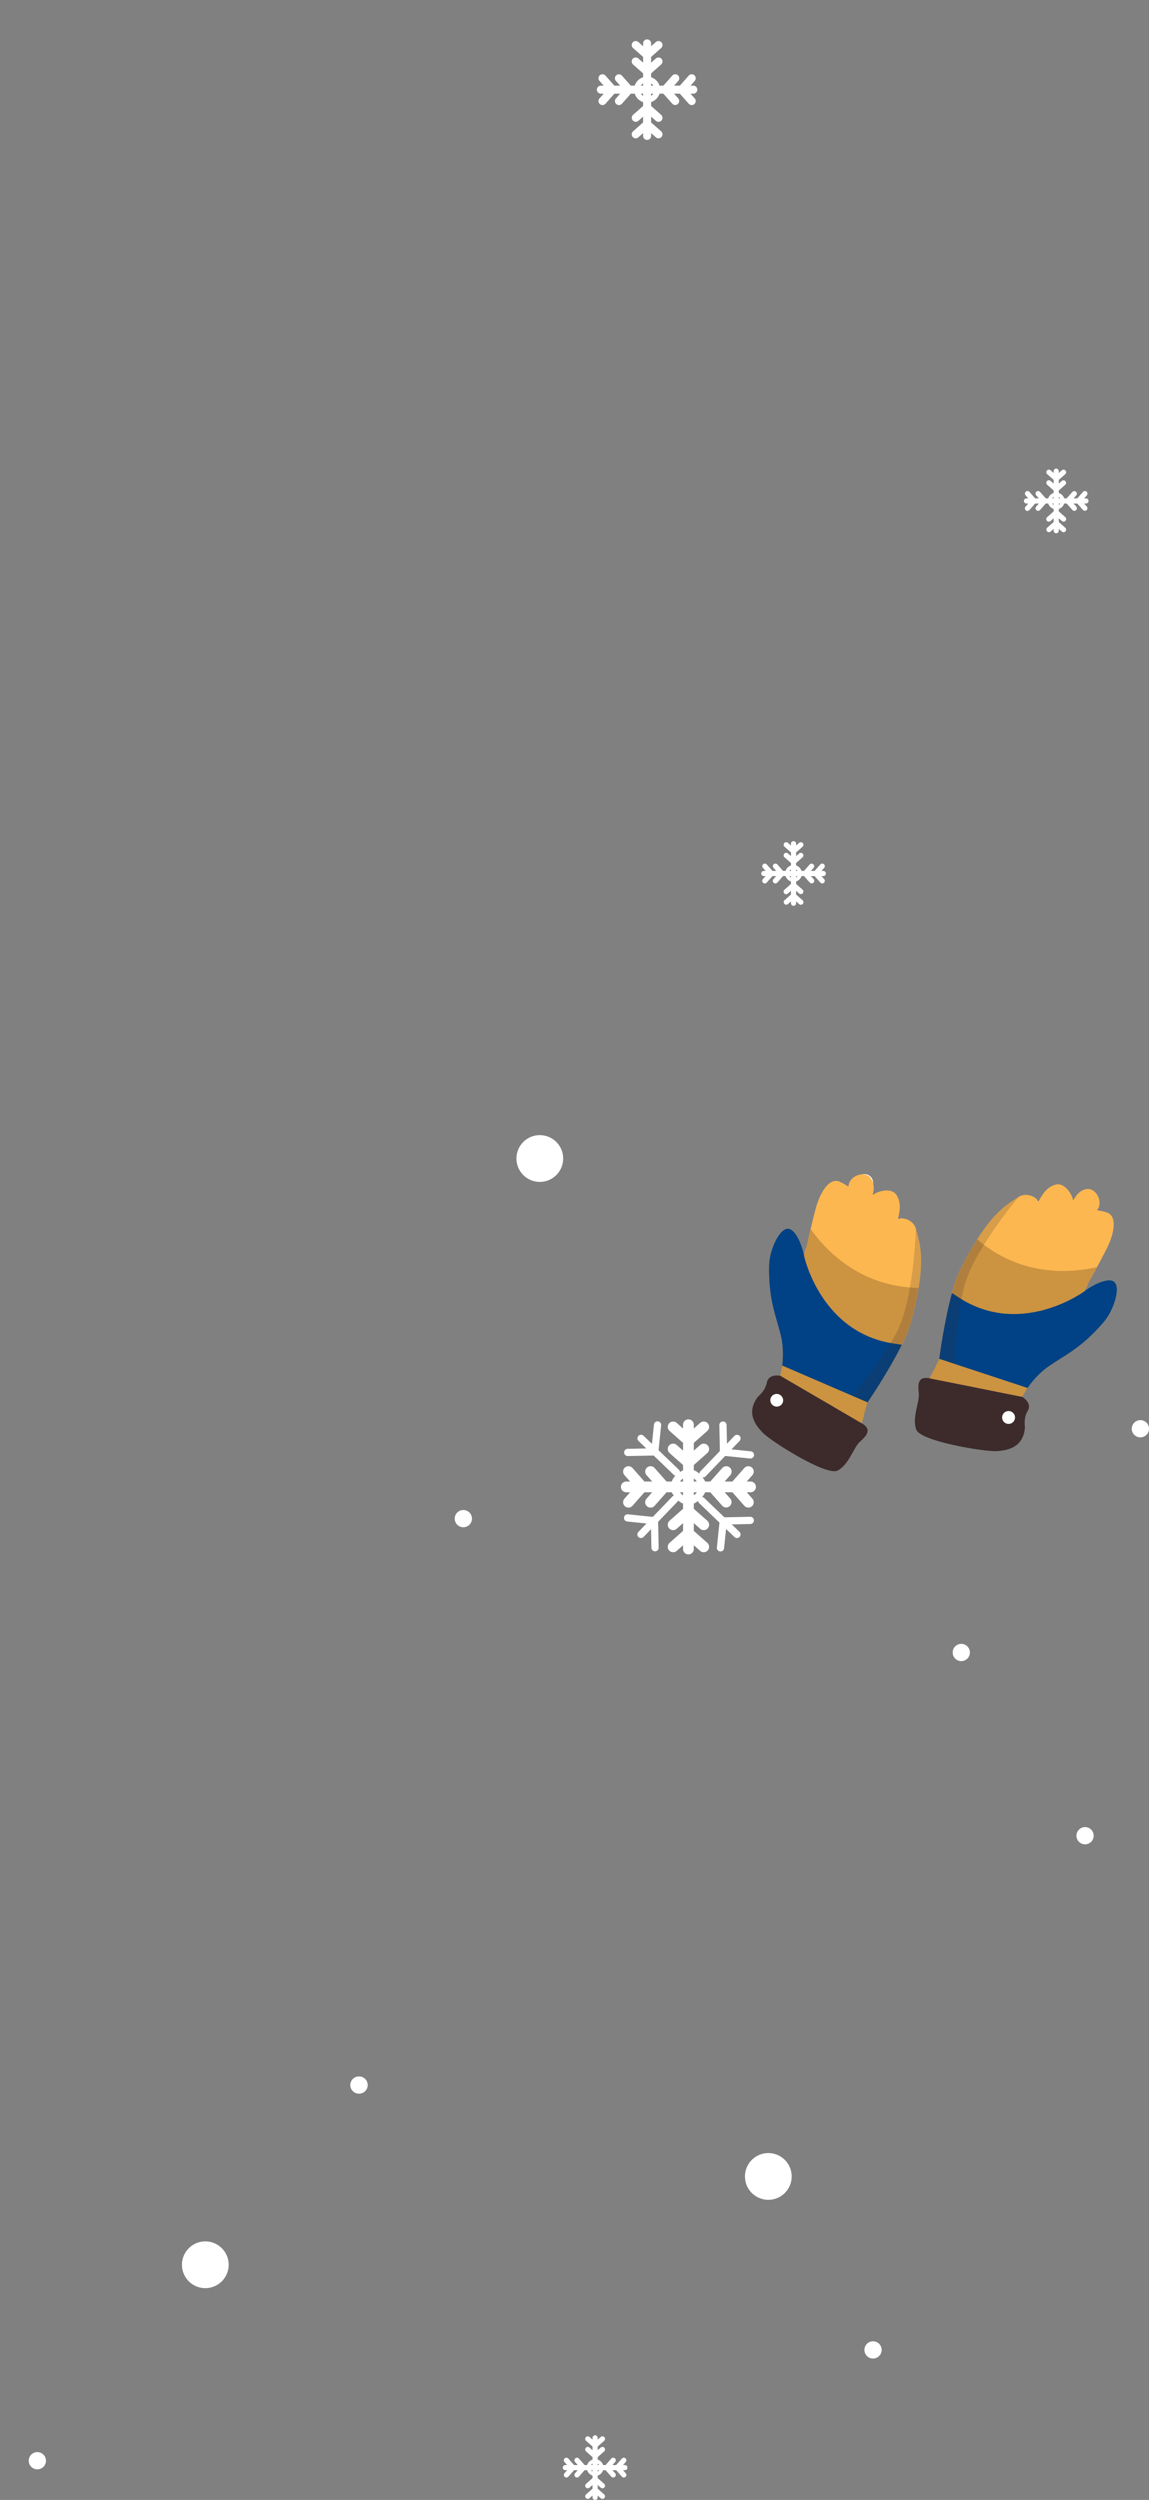 <svg width="608" height="1322" fill="none" xmlns="http://www.w3.org/2000/svg"><rect width="100%" height="100%" fill="#808080" stroke="none"/><path d="M240.626 803.076a4.557 4.557 0 0 1 4.558-4.558 4.557 4.557 0 0 1 4.558 4.558 4.557 4.557 0 1 1-9.116 0ZM190.012 1098.05a4.556 4.556 0 1 0 0 9.11 4.555 4.555 0 1 0 0-9.11ZM452.884 625.442a4.558 4.558 0 1 1 9.117 0 4.558 4.558 0 0 1-9.117 0ZM598.884 755.542a4.557 4.557 0 0 1 4.558-4.558 4.557 4.557 0 1 1 0 9.116 4.56 4.56 0 0 1-4.558-4.558ZM504.107 873.862a4.558 4.558 0 1 1 9.117 0 4.558 4.558 0 0 1-9.117 0ZM569.611 970.75a4.558 4.558 0 1 1 9.117 0 4.558 4.558 0 0 1-9.117 0ZM96.284 1197.64c0-6.82 5.534-12.36 12.358-12.36 6.826 0 12.358 5.54 12.358 12.36 0 6.83-5.534 12.36-12.358 12.36-6.824 0-12.358-5.53-12.358-12.36ZM273.284 612.642c0-6.826 5.534-12.358 12.358-12.358 6.826 0 12.358 5.534 12.358 12.358 0 6.826-5.534 12.358-12.358 12.358-6.824.002-12.358-5.532-12.358-12.358ZM457.415 1242.67a4.558 4.558 0 1 1 9.116 0 4.558 4.558 0 1 1-9.116 0ZM15.204 1301.27a4.558 4.558 0 1 1 9.116 0c0 2.51-2.04 4.55-4.558 4.55a4.557 4.557 0 0 1-4.558-4.55ZM328.566 786.296a2.844 2.844 0 0 0 2.842 2.84h2.016l-2.988 3.372a2.846 2.846 0 0 0 .244 4.018c1.166 1.032 2.974.932 4.006-.244l6.328-7.146h4.104l-2.986 3.372a2.842 2.842 0 1 0 4.25 3.774l6.33-7.146h2.762c.23.712.748 1.228 1.128 1.848-.258.096-.542.114-.746.328l-10.412 10.84-13.154-1.358a1.912 1.912 0 0 0-1.606 3.19c.306.336.73.554 1.208.612l10.196 1.05-4.284 4.46a1.955 1.955 0 0 0-.526 1.248 1.911 1.911 0 0 0 3.286 1.394l3.942-4.104.198 9.87c.018.48.202.92.512 1.254.354.382.878.62 1.438.608a1.91 1.91 0 0 0 1.874-1.948l-.276-13.682 10.368-10.794c.122-.13.098-.314.176-.468.822.624 1.628 1.282 2.648 1.612v2.768l-7.136 6.318a2.841 2.841 0 0 0 3.762 4.26l3.374-2.988v4.102l-7.136 6.32a2.843 2.843 0 0 0-.244 4.016c1.05 1.176 2.846 1.288 4.006.244l3.374-2.988v2.012c0 1.564 1.27 2.84 2.84 2.84 1.57 0 2.84-1.276 2.84-2.84v-2.014l3.38 2.99a2.831 2.831 0 0 0 4.006-.244 2.845 2.845 0 0 0-.244-4.016l-7.142-6.32v-4.106l3.38 2.99a2.838 2.838 0 0 0 4.006-.244 2.845 2.845 0 0 0-.244-4.016l-7.142-6.318v-2.768c.876-.284 1.542-.882 2.274-1.386.07.38.162.768.464 1.058l10.84 10.412-1.358 13.154a1.912 1.912 0 0 0 3.19 1.608c.336-.306.554-.73.612-1.208l1.05-10.196 4.46 4.284a1.95 1.95 0 0 0 1.248.526 1.911 1.911 0 0 0 1.394-3.286l-4.104-3.942 9.87-.198a1.94 1.94 0 0 0 1.254-.512 1.91 1.91 0 0 0-1.338-3.312l-13.682.276-10.794-10.368c-.264-.246-.612-.288-.946-.358.582-.79 1.22-1.544 1.534-2.512h2.762l6.33 7.146a2.843 2.843 0 0 0 4.25-3.774l-2.988-3.372h4.104l6.328 7.146a2.846 2.846 0 0 0 4.008.244 2.848 2.848 0 0 0 .244-4.018l-2.988-3.372h2.016a2.842 2.842 0 0 0 2.842-2.84 2.844 2.844 0 0 0-2.842-2.842h-2.016l2.988-3.372a2.846 2.846 0 0 0-.244-4.018 2.83 2.83 0 0 0-1.882-.708 2.84 2.84 0 0 0-2.126.954l-6.328 7.146h-4.104l2.988-3.372a2.847 2.847 0 0 0-.244-4.018 2.826 2.826 0 0 0-1.88-.708c-.782 0-1.564.322-2.124.954l-6.33 7.146h-2.762c-.272-.842-.856-1.478-1.334-2.19.568.062 1.138-.054 1.562-.5l10.412-10.84 13.154 1.356a1.91 1.91 0 0 0 1.606-3.188 1.937 1.937 0 0 0-1.208-.612l-10.196-1.05 4.284-4.46a1.95 1.95 0 0 0 .526-1.248 1.909 1.909 0 0 0-3.284-1.394l-3.942 4.104-.198-9.87a1.94 1.94 0 0 0-.512-1.254 1.91 1.91 0 0 0-3.312 1.338l.276 13.682-10.368 10.794c-.306.33-.416.758-.448 1.182-.894-.744-1.836-1.448-2.986-1.822v-2.754l7.148-6.334a2.853 2.853 0 0 0 .238-4.018 2.836 2.836 0 0 0-2.126-.954c-.672 0-1.344.232-1.886.71l-3.374 2.99v-4.092l7.148-6.334a2.852 2.852 0 0 0 .238-4.018 2.836 2.836 0 0 0-2.126-.954c-.672 0-1.344.232-1.886.71l-3.374 2.99v-2.014a2.842 2.842 0 0 0-2.84-2.842 2.842 2.842 0 0 0-2.84 2.842v2.012l-3.368-2.988a2.837 2.837 0 0 0-1.886-.71 2.84 2.84 0 0 0-2.126.954 2.849 2.849 0 0 0 .24 4.018l7.142 6.332v4.09l-3.368-2.986a2.837 2.837 0 0 0-1.886-.71 2.84 2.84 0 0 0-2.126.954 2.849 2.849 0 0 0 .24 4.018l7.142 6.332v2.754c-.624.202-1.066.67-1.618.988-.05-.422-.178-.846-.51-1.164l-10.84-10.412 1.358-13.154a1.91 1.91 0 0 0-3.802-.4l-1.05 10.196-4.46-4.284a1.955 1.955 0 0 0-1.248-.526 1.911 1.911 0 0 0-1.394 3.288l4.104 3.942-9.87.198a1.94 1.94 0 0 0-1.254.512 1.91 1.91 0 0 0 1.338 3.312l13.682-.276 10.794 10.368c.196.182.462.182.702.266-.79.92-1.51 1.918-1.9 3.118h-2.762l-6.33-7.146a2.832 2.832 0 0 0-2.124-.954c-.672 0-1.344.232-1.882.708a2.846 2.846 0 0 0-.244 4.018l2.986 3.372h-4.104l-6.328-7.146a2.833 2.833 0 0 0-2.126-.954c-.672 0-1.342.232-1.88.708a2.846 2.846 0 0 0-.244 4.018l2.988 3.372h-2.016a2.854 2.854 0 0 0-2.85 2.846Zm38.554-4.434a4.851 4.851 0 0 1 1.592 1.594h-1.592v-1.594Zm0 7.276h1.592a4.833 4.833 0 0 1-1.592 1.588v-1.588Zm-5.68 1.588a4.833 4.833 0 0 1-1.592-1.588h1.592v1.588Zm0-7.27h-1.592a4.87 4.87 0 0 1 1.592-1.594v1.594ZM315.842 47.422c0 1.164.946 2.114 2.114 2.114h1.5l-2.224 2.51a2.115 2.115 0 1 0 3.164 2.808l4.71-5.318h3.054l-2.224 2.51a2.118 2.118 0 0 0 .182 2.99c.872.768 2.21.694 2.98-.182l4.71-5.318h2.056a6.85 6.85 0 0 0 4.44 4.436v2.06l-5.31 4.704a2.116 2.116 0 0 0 2.8 3.172l2.512-2.224v3.054l-5.31 4.704a2.118 2.118 0 0 0-.182 2.99c.782.876 2.118.958 2.982.182l2.512-2.224v1.496c0 1.164.946 2.114 2.114 2.114s2.114-.95 2.114-2.114v-1.5l2.514 2.226c.872.776 2.21.694 2.982-.182a2.118 2.118 0 0 0-.182-2.99l-5.314-4.704V61.68l2.514 2.226a2.115 2.115 0 0 0 2.8-3.172l-5.314-4.704v-2.06a6.855 6.855 0 0 0 4.44-4.436h2.056l4.71 5.318a2.116 2.116 0 0 0 3.164-2.808l-2.224-2.51h3.054l4.71 5.318c.78.876 2.118.95 2.982.182a2.12 2.12 0 0 0 .182-2.99l-2.224-2.51h1.5c1.168 0 2.114-.95 2.114-2.114a2.116 2.116 0 0 0-2.114-2.114h-1.5l2.224-2.51a2.118 2.118 0 0 0-.182-2.99 2.108 2.108 0 0 0-1.4-.528 2.11 2.11 0 0 0-1.582.71l-4.71 5.318h-3.054l2.224-2.51a2.118 2.118 0 0 0-.182-2.99c-.4-.354-.9-.528-1.4-.528-.582 0-1.164.24-1.582.71l-4.71 5.318h-2.056a6.861 6.861 0 0 0-4.442-4.444v-2.05l5.32-4.714c.87-.776.954-2.114.178-2.99-.416-.472-1-.71-1.582-.71-.5 0-1 .174-1.404.528l-2.512 2.226v-3.044l5.32-4.714c.87-.776.954-2.114.178-2.99a2.122 2.122 0 0 0-2.986-.182l-2.512 2.226v-1.5a2.116 2.116 0 0 0-2.114-2.114c-1.168 0-2.114.95-2.114 2.114v1.496l-2.508-2.224a2.112 2.112 0 0 0-1.404-.528c-.582 0-1.164.24-1.582.71a2.12 2.12 0 0 0 .178 2.99l5.314 4.714v3.042l-2.508-2.224a2.112 2.112 0 0 0-1.404-.528c-.582 0-1.164.24-1.582.71a2.121 2.121 0 0 0 .178 2.99l5.314 4.714v2.05a6.861 6.861 0 0 0-4.442 4.444h-2.056l-4.71-5.318c-.416-.47-1-.71-1.58-.71-.5 0-1 .174-1.4.528a2.118 2.118 0 0 0-.182 2.99l2.224 2.51h-3.054l-4.71-5.318c-.416-.47-1-.71-1.582-.71-.5 0-.998.174-1.4.528a2.12 2.12 0 0 0-.182 2.99l2.224 2.51h-1.5a2.121 2.121 0 0 0-2.11 2.118Zm23.282 2.116h1.184v1.182a3.634 3.634 0 0 1-1.184-1.182Zm5.412 1.182v-1.182h1.184c-.328.512-.67.854-1.184 1.182Zm1.186-5.412h-1.186v-1.186c.514.328.858.672 1.186 1.186Zm-5.414-1.186v1.186h-1.186a3.614 3.614 0 0 1 1.186-1.186ZM541.814 264.91c0 .75.608 1.36 1.36 1.36h.964l-1.43 1.614a1.36 1.36 0 1 0 2.034 1.804l3.028-3.42h1.964l-1.43 1.614a1.358 1.358 0 1 0 2.032 1.804l3.03-3.42h1.322a4.412 4.412 0 0 0 2.856 2.854v1.324l-3.416 3.024a1.36 1.36 0 1 0 1.8 2.038l1.614-1.43v1.968l-3.416 3.024a1.361 1.361 0 0 0 1.8 2.04l1.614-1.43v.962a1.36 1.36 0 0 0 2.72 0v-.964l1.618 1.432c.56.5 1.42.446 1.918-.118a1.36 1.36 0 0 0-.118-1.922l-3.412-3.024v-1.966l1.618 1.432a1.36 1.36 0 1 0 1.8-2.038l-3.418-3.024v-1.324a4.408 4.408 0 0 0 2.856-2.854h1.322l3.03 3.42a1.36 1.36 0 0 0 2.034-1.806l-1.43-1.614h1.964l3.028 3.42a1.361 1.361 0 0 0 2.034-1.806l-1.43-1.614h.966a1.36 1.36 0 0 0 0-2.72h-.966l1.43-1.614c.5-.564.446-1.424-.116-1.924a1.36 1.36 0 0 0-1.918.116l-3.028 3.42h-1.964l1.43-1.614a1.362 1.362 0 0 0-2.034-1.808l-3.03 3.42h-1.322a4.414 4.414 0 0 0-2.856-2.858v-1.318l3.42-3.032a1.363 1.363 0 0 0-1.806-2.04l-1.616 1.432v-1.958l3.42-3.032c.56-.5.614-1.36.114-1.922a1.357 1.357 0 0 0-1.018-.456 1.36 1.36 0 0 0-.902.34l-1.616 1.432v-.964a1.36 1.36 0 0 0-2.72 0v.962l-1.612-1.43a1.364 1.364 0 0 0-1.92.116c-.5.564-.446 1.424.114 1.924l3.418 3.03v1.958l-1.612-1.43a1.364 1.364 0 0 0-1.92.118c-.5.562-.446 1.424.114 1.922l3.418 3.03v1.318a4.41 4.41 0 0 0-2.856 2.858h-1.322l-3.03-3.42a1.356 1.356 0 0 0-1.016-.456c-.322 0-.642.112-.9.34-.564.5-.616 1.36-.118 1.924l1.43 1.614h-1.964l-3.028-3.42a1.357 1.357 0 0 0-1.018-.456c-.322 0-.642.112-.9.34-.562.5-.616 1.36-.116 1.924l1.43 1.614h-.964a1.36 1.36 0 0 0-1.356 1.36Zm14.972 1.36h.762v.76c-.33-.21-.552-.43-.762-.76Zm3.48.76v-.76h.762c-.21.33-.432.55-.762.76Zm.762-3.48h-.762v-.764c.33.212.552.434.762.764Zm-3.48-.762v.764h-.762c.21-.332.43-.554.762-.764ZM402.814 461.914c0 .75.608 1.36 1.36 1.36h.966l-1.43 1.614a1.36 1.36 0 1 0 2.034 1.804l3.028-3.42h1.964l-1.43 1.614a1.36 1.36 0 1 0 2.034 1.804l3.03-3.42h1.322a4.412 4.412 0 0 0 2.856 2.854v1.324l-3.416 3.024a1.36 1.36 0 1 0 1.8 2.038l1.614-1.43v1.964l-3.416 3.024a1.361 1.361 0 0 0 1.8 2.04l1.614-1.43v.962a1.36 1.36 0 0 0 2.72 0v-.964l1.618 1.432c.56.5 1.42.446 1.918-.118.5-.564.446-1.424-.116-1.922l-3.418-3.024v-1.966l1.618 1.432a1.361 1.361 0 0 0 1.802-2.038l-3.418-3.024v-1.324a4.408 4.408 0 0 0 2.856-2.854h1.322l3.03 3.42c.5.562 1.36.61 1.916.118.564-.5.616-1.36.118-1.922l-1.43-1.614h1.964l3.028 3.42c.502.562 1.362.61 1.918.118.562-.5.616-1.36.116-1.922l-1.43-1.614h.964a1.36 1.36 0 0 0 0-2.72h-.964l1.43-1.614c.5-.564.446-1.424-.116-1.924a1.363 1.363 0 0 0-1.918.116l-3.028 3.42h-1.964l1.43-1.614a1.362 1.362 0 0 0-2.034-1.808l-3.03 3.42h-1.322a4.414 4.414 0 0 0-2.856-2.858v-1.318l3.42-3.032a1.363 1.363 0 0 0-1.806-2.04l-1.614 1.432v-1.958l3.42-3.032c.56-.5.614-1.36.114-1.922a1.357 1.357 0 0 0-1.018-.456 1.36 1.36 0 0 0-.902.34l-1.614 1.432v-.964a1.36 1.36 0 0 0-2.72 0v.962l-1.612-1.43a1.364 1.364 0 0 0-1.92.116c-.5.562-.446 1.424.114 1.922l3.418 3.032v1.958l-1.612-1.43a1.364 1.364 0 0 0-1.92.118c-.5.562-.446 1.424.114 1.922l3.418 3.032v1.318a4.414 4.414 0 0 0-2.856 2.858h-1.322l-3.03-3.42a1.356 1.356 0 0 0-1.016-.456c-.322 0-.642.112-.9.34-.564.5-.616 1.36-.118 1.924l1.43 1.614h-1.964l-3.028-3.42a1.357 1.357 0 0 0-1.018-.456c-.322 0-.642.112-.9.34-.562.5-.616 1.36-.116 1.924l1.43 1.614h-.966c-.752 0-1.36.61-1.36 1.358Zm14.974 1.36h.76v.76a2.32 2.32 0 0 1-.76-.76Zm3.48.762v-.76h.762a2.364 2.364 0 0 1-.762.76Zm.762-3.48h-.762v-.764c.33.212.552.432.762.764Zm-3.482-.764v.764h-.762c.212-.332.432-.552.762-.764ZM297.812 1304.91c0 .75.608 1.36 1.36 1.36h.964l-1.43 1.61c-.5.57-.446 1.43.116 1.92.558.5 1.424.45 1.918-.11l3.028-3.42h1.964l-1.43 1.61c-.5.57-.446 1.43.118 1.92.56.5 1.42.45 1.916-.11l3.03-3.42h1.322a4.41 4.41 0 0 0 2.856 2.85v1.33l-3.414 3.02c-.564.5-.616 1.36-.118 1.92.502.56 1.362.61 1.918.12l1.614-1.43v1.96l-3.414 3.03c-.564.5-.616 1.36-.118 1.92.502.56 1.362.62 1.918.12l1.614-1.43v.96a1.36 1.36 0 0 0 2.72 0v-.96l1.618 1.43c.56.5 1.42.44 1.918-.12.5-.56.446-1.42-.116-1.92l-3.418-3.03v-1.96l1.618 1.43c.56.49 1.42.45 1.918-.12.5-.56.446-1.42-.116-1.92l-3.418-3.02v-1.33a4.39 4.39 0 0 0 2.856-2.85h1.322l3.03 3.42c.5.56 1.36.61 1.916.12.564-.5.616-1.36.118-1.93l-1.43-1.61h1.964l3.028 3.42c.502.56 1.362.61 1.918.12.562-.5.616-1.36.116-1.92l-1.43-1.62h.964a1.36 1.36 0 0 0 0-2.72h-.964l1.43-1.61c.5-.57.446-1.43-.116-1.93a1.393 1.393 0 0 0-.9-.34c-.374 0-.75.16-1.018.46l-3.028 3.42h-1.964l1.43-1.61c.5-.57.446-1.43-.118-1.93a1.342 1.342 0 0 0-.9-.34c-.374 0-.748.16-1.016.46l-3.03 3.42h-1.322a4.4 4.4 0 0 0-2.856-2.86v-1.32l3.42-3.03c.56-.5.614-1.36.114-1.92a1.333 1.333 0 0 0-1.018-.46c-.322 0-.642.11-.902.34l-1.614 1.43v-1.96l3.42-3.03a1.36 1.36 0 0 0-.904-2.38c-.322 0-.642.12-.902.34l-1.614 1.44v-.97a1.36 1.36 0 0 0-2.72 0v.96l-1.612-1.43c-.26-.22-.582-.34-.902-.34a1.36 1.36 0 0 0-.904 2.38l3.418 3.03v1.96l-1.612-1.43c-.26-.23-.582-.34-.902-.34a1.36 1.36 0 0 0-.904 2.38l3.418 3.03v1.32a4.4 4.4 0 0 0-2.856 2.86h-1.322l-3.03-3.42c-.268-.3-.642-.46-1.016-.46-.322 0-.642.11-.9.34a1.37 1.37 0 0 0-.118 1.93l1.43 1.61h-1.964l-3.028-3.42c-.268-.3-.642-.46-1.018-.46-.322 0-.642.12-.9.34a1.37 1.37 0 0 0-.116 1.93l1.43 1.61h-.964c-.756 0-1.364.61-1.364 1.36Zm14.972 1.36h.762v.76c-.33-.21-.55-.43-.762-.76Zm3.48.76v-.76h.762c-.21.33-.432.55-.762.76Zm.764-3.48h-.762v-.76c.33.21.55.43.762.76Zm-3.482-.76v.76h-.762c.21-.33.432-.55.762-.76ZM394.206 1150.94c0-6.83 5.534-12.36 12.358-12.36 6.826 0 12.358 5.53 12.358 12.36 0 6.82-5.534 12.35-12.358 12.35-6.826 0-12.358-5.53-12.358-12.35Z" fill="#fff"/><g clip-path="url(#a)"><path d="M508.063 671.668c14.715-29.64 24.044-34.183 30.916-38.699 4.226-2.777 9.993.385 10.142 2.195.125-.007.25-.046.372.008.037.018.046.061.079.085 1.243-2.001 3.418-7.169 8.8-8.764 5.293-1.568 9.33 6.026 9.373 8.058.116-.001.231-.022.344.028.817-1.645 3.225-5.644 7.503-5.833 4.588-.202 8.399 7.107 4.867 11.234.111.013 4.569.821 4.62 1.022 5.546 1.218 5.165 8.654 1.74 16.771-1.243 2.949-6.605 12.983-11.704 21.978.361-.291.55-.424.55-.424l-.583 1.048c-.031.032-.264.768-1.507 2.65 2.881-2.433 10.977-7.155 15.121-5.692 5.004 1.768 1.122 15.076-4.635 21.805-11.924 13.933-20.631 17.458-29.478 23.668-8.845 6.21-13.725 15.846-13.725 15.846l-48.827-9.767 4.955-10.321s4.2-33.048 11.077-46.896Z" fill="#FDB750"/><path d="M580.492 670.059a609.91 609.91 0 0 1-5.376 9.691c.359-.291.55-.424.55-.424l-.583 1.048c-.031.031-.264.767-1.507 2.649 2.881-2.432 10.977-7.155 15.121-5.691 5.004 1.768 1.124 15.076-4.635 21.805-11.924 13.933-20.631 17.458-29.478 23.668-5.939-.721-22.659.672-22.659.672l-31.093-27.592c1.843-8.861 4.288-18.293 7.23-24.217 3.271-6.588 6.262-11.88 9.033-16.263 22.682 19.378 48.097 18.11 63.397 14.654Z" fill="#CC9341"/><path d="M588.698 677.333c5.004 1.768 1.124 15.076-4.635 21.805-11.924 13.933-20.631 17.458-29.478 23.668-5.311 3.728-9.157 8.66-11.413 12.031-9.463.465-19.553.108-29.931-1.71l-.007-.001c-7.902-1.386-14.258-4.403-19.254-8.297l3.008-6.265s2.482-19.46 6.743-34.775c.694.422 1.383.831 2.105 1.331 33.301 23.156 67.741-2.094 67.741-2.094 2.881-2.434 10.977-7.156 15.121-5.693Z" fill="#004285"/><path opacity=".19" d="M510.037 681.111c-4.469 19.065-4.72 40.198-4.72 40.198l-8.379-2.648.047-.098s4.2-33.048 11.075-46.895c14.716-29.64 24.045-34.183 30.917-38.699 0 0-24.473 29.076-28.94 48.142Z" fill="#3D2B2C"/><path d="M540.859 738.651s5.477 3.166 3.014 7.36c-2.463 4.193-1.418 7.849-1.553 9.23-.96 9.907-8.568 11.784-14.959 12.143-6.39.358-40.073-5.139-42.493-11.328-2.42-6.189 1.763-14.671 1.321-19.038-.441-4.366-.982-9.498 5.843-8.133l48.827 9.766Z" fill="#3D2B2C"/><path d="m540.858 738.651-48.827-9.767 4.955-10.321 46.777 15.421c-1.875 2.691-2.905 4.667-2.905 4.667Z" fill="#CC9341"/><path d="M530.54 748.297a3.396 3.396 0 0 0 1.861 4.433 3.405 3.405 0 0 0 4.439-1.858 3.397 3.397 0 0 0-1.861-4.433 3.406 3.406 0 0 0-4.439 1.858Z" fill="#fff"/><path d="M482.02 699.201c8.718-31.917 4.768-41.502 2.635-49.435-1.311-4.879-7.725-6.341-9.041-5.087-.089-.089-.157-.2-.283-.24-.04-.011-.075.015-.115.01.402-2.321 2.215-7.626-.748-12.388-2.913-4.684-10.983-1.685-12.366-.195-.086-.078-.159-.171-.277-.208.483-1.772 1.345-6.359-1.727-9.337-3.296-3.196-11.005-.261-11.111 5.167-.091-.064-3.962-2.417-4.134-2.3-4.954-2.768-9.618 3.042-12.458 11.381-1.031 3.029-3.7 14.087-5.873 24.193-.075-.457-.129-.682-.129-.682l-.261 1.17c.002.044-.313.75-.635 2.981-.535-3.729-3.446-12.63-7.517-14.285-4.918-1.998-10.868 10.524-11.041 19.373-.356 18.324 3.807 26.735 6.288 37.244 2.482 10.51-.281 20.949-.281 20.949l42.993 25.09 3.162-11.002s18.846-27.487 22.919-42.399Z" fill="#FDB750"/><path d="M428.951 649.953a626.136 626.136 0 0 0-2.429 10.81c-.075-.457-.129-.68-.129-.68l-.261 1.17c.002.044-.313.749-.635 2.98-.535-3.729-3.446-12.63-7.517-14.284-4.916-1.998-10.868 10.523-11.041 19.373-.356 18.324 3.807 26.734 6.288 37.244 4.919 3.401 16.491 15.533 16.491 15.533h41.597c4.517-7.845 8.963-16.518 10.706-22.896 1.938-7.093 3.223-13.033 4.068-18.148-29.848-.562-48.001-18.371-57.138-31.102Z" fill="#CC9341"/><path d="M417.98 649.947c-4.916-1.998-10.868 10.524-11.041 19.374-.356 18.324 3.807 26.734 6.288 37.244 1.489 6.309 1.084 12.548.526 16.564 6.766 6.625 14.544 13.052 23.512 18.576l.007.004c6.829 4.206 13.585 6.167 19.911 6.57l1.921-6.678s11.09-16.193 18.094-30.466c-.8-.146-1.587-.298-2.459-.401-40.297-4.78-49.241-46.501-49.241-46.501-.536-3.73-3.446-12.631-7.518-14.286Z" fill="#004285"/><path opacity=".19" d="M474.261 704.949c-9.343 17.214-23.214 33.178-23.214 33.178l8.025 3.578.031-.104s18.846-27.488 22.919-42.399c8.718-31.917 4.768-41.501 2.635-49.435 0 0-1.052 37.966-10.396 55.182Z" fill="#3D2B2C"/><path d="M412.945 727.513s-6.201-1.266-7.149 3.502c-.947 4.769-4.161 6.809-4.98 7.93-5.873 8.043-1.434 14.491 3.104 18.999 4.538 4.508 33.372 22.742 39.299 19.721 5.927-3.021 8.442-12.137 11.678-15.108 3.235-2.971 7.052-6.448 1.043-9.954l-42.995-25.09Z" fill="#3D2B2C"/><path d="m412.945 727.513 42.995 25.089 3.162-11.002-45.223-19.502c-.388 3.255-.934 5.415-.934 5.415Z" fill="#CC9341"/><path d="M414.241 741.569a3.403 3.403 0 0 1-4.34 2.079 3.398 3.398 0 0 1-2.083-4.333 3.405 3.405 0 0 1 6.423 2.254Z" fill="#fff"/></g><defs><clipPath id="a"><path fill="#fff" transform="translate(398 621)" d="M0 0h193v157H0z"/></clipPath></defs></svg>